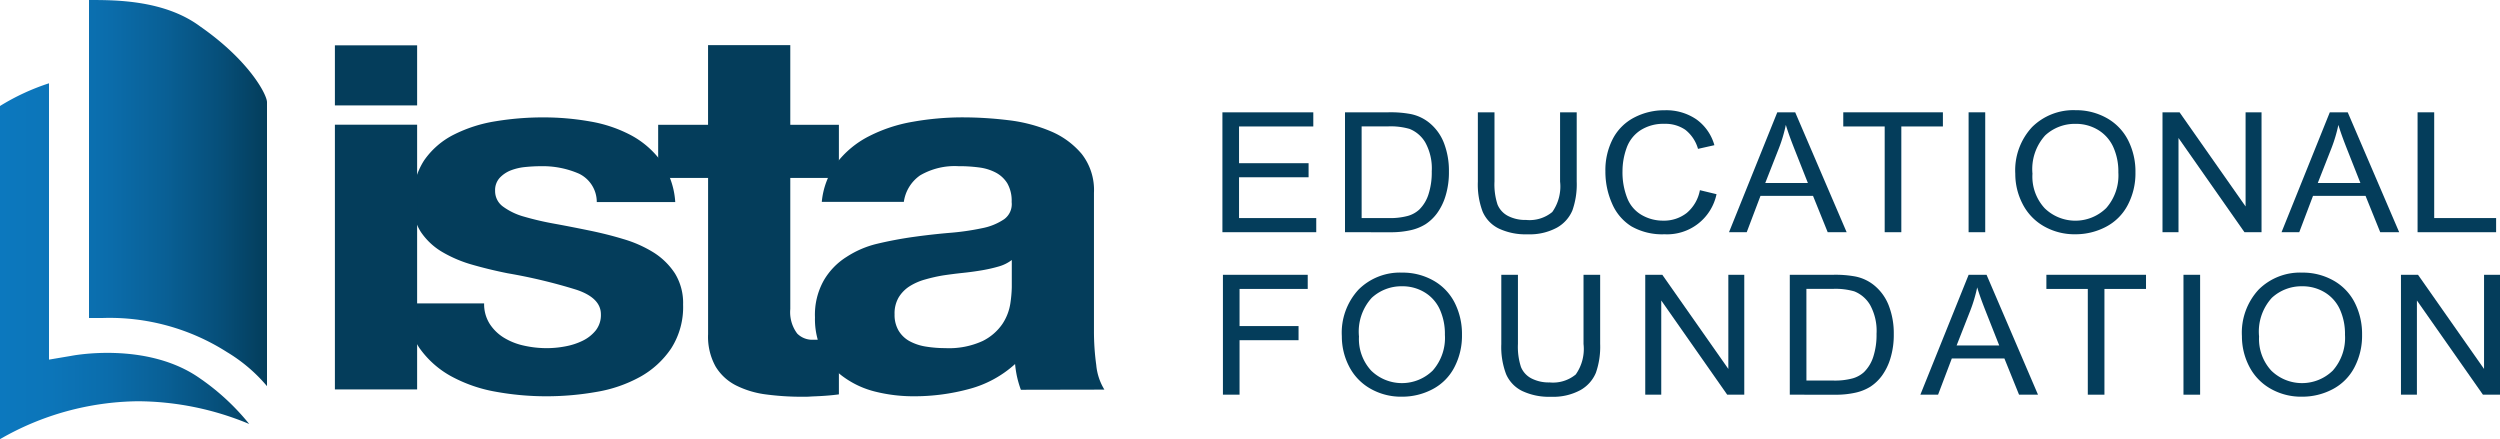 <svg xmlns="http://www.w3.org/2000/svg" xmlns:xlink="http://www.w3.org/1999/xlink" width="200" height="35.132" viewBox="0 0 200 35.132">
  <defs>
    <style>
      .cls-1 {
        fill: url(#linear-gradient);
      }

      .cls-2 {
        fill: #043d5b;
      }
    </style>
    <linearGradient id="linear-gradient" y1="17.566" x2="21.36" y2="17.566" gradientUnits="userSpaceOnUse">
      <stop offset="0.005" stop-color="#0c78be"/>
      <stop offset="0.192" stop-color="#0c75b9"/>
      <stop offset="0.398" stop-color="#0b6dac"/>
      <stop offset="0.613" stop-color="#096096"/>
      <stop offset="0.833" stop-color="#064e78"/>
      <stop offset="1" stop-color="#043d5b"/>
    </linearGradient>
  </defs>
  <g id="Layer_2" data-name="Layer 2">
    <g id="Layer_1-2" data-name="Layer 1">
      <path class="cls-1" d="M18.156,28.166A17.461,17.461,0,0,0,8.188,25.44H7.12V0c2.136,0,6.052,0,8.9,2.12,3.916,2.726,5.34,5.452,5.34,6.057V30.892A12.754,12.754,0,0,0,18.156,28.166Zm-2.136,2.12C11.748,27.258,5.7,28.469,5.7,28.469l-1.78.3V6.663A18.049,18.049,0,0,0,0,8.48V35.132A22.523,22.523,0,0,1,11.036,32.1a23.387,23.387,0,0,1,8.9,1.818A18.6,18.6,0,0,0,16.02,30.286Z"/>
      <g>
        <path class="cls-2" d="M39.17,25.9a3.575,3.575,0,0,0,1.133,1.11,5.156,5.156,0,0,0,1.594.636,8.306,8.306,0,0,0,1.874.206,7.946,7.946,0,0,0,1.458-.143,5.33,5.33,0,0,0,1.386-.451,3.059,3.059,0,0,0,1.041-.82,1.987,1.987,0,0,0,.416-1.292q0-1.314-1.966-1.969a43.087,43.087,0,0,0-5.488-1.314q-1.435-.286-2.8-.676a10.2,10.2,0,0,1-2.432-1.025,5.309,5.309,0,0,1-1.714-1.6,4.135,4.135,0,0,1-.648-2.358,5.815,5.815,0,0,1,.9-3.365,6.371,6.371,0,0,1,2.386-2.07A11.355,11.355,0,0,1,39.652,9.7a23.2,23.2,0,0,1,3.8-.308,21.3,21.3,0,0,1,3.776.328,10.848,10.848,0,0,1,3.27,1.108A7.186,7.186,0,0,1,52.884,12.9a6.413,6.413,0,0,1,1.136,3.263H47.742a2.514,2.514,0,0,0-1.434-2.274,7.282,7.282,0,0,0-3.052-.593q-.553,0-1.2.062a4.395,4.395,0,0,0-1.177.266,2.434,2.434,0,0,0-.9.6,1.456,1.456,0,0,0-.37,1.044,1.525,1.525,0,0,0,.649,1.271,5.178,5.178,0,0,0,1.691.8,23.289,23.289,0,0,0,2.383.554c.9.164,1.807.341,2.733.532.956.193,1.89.423,2.8.7A9.777,9.777,0,0,1,52.29,20.2,5.59,5.59,0,0,1,54,21.882a4.511,4.511,0,0,1,.648,2.48,6.137,6.137,0,0,1-.951,3.506,7.206,7.206,0,0,1-2.478,2.275,10.964,10.964,0,0,1-3.5,1.209,23.02,23.02,0,0,1-4.009.35,22.51,22.51,0,0,1-4.078-.369A11.654,11.654,0,0,1,36.091,30.1a7.555,7.555,0,0,1-2.549-2.278,6.5,6.5,0,0,1-1.088-3.55H38.73A2.95,2.95,0,0,0,39.17,25.9Z"/>
        <path class="cls-2" d="M66.9,13.082a7.6,7.6,0,0,1,2.6-2.174,12.179,12.179,0,0,1,3.544-1.17A22.731,22.731,0,0,1,77,9.389a30.6,30.6,0,0,1,3.661.225,12.4,12.4,0,0,1,3.381.881,6.534,6.534,0,0,1,2.5,1.827,4.682,4.682,0,0,1,.975,3.1V26.453A19.72,19.72,0,0,0,87.7,29.2a4.557,4.557,0,0,0,.651,1.969l-6.681.013a8.22,8.22,0,0,1-.3-1.008,8.344,8.344,0,0,1-.163-1.052A8.834,8.834,0,0,1,77.5,31.127a16.714,16.714,0,0,1-4.356.575,12.574,12.574,0,0,1-3.11-.369,7.275,7.275,0,0,1-2.511-1.149,5.33,5.33,0,0,1-1.7-1.969,5.971,5.971,0,0,1-.625-2.828,5.591,5.591,0,0,1,.716-2.972,5.473,5.473,0,0,1,1.814-1.865,7.775,7.775,0,0,1,2.425-1.044q1.463-.349,2.944-.555t2.921-.327a20.22,20.22,0,0,0,2.551-.369,4.755,4.755,0,0,0,1.763-.718,1.49,1.49,0,0,0,.6-1.373,2.806,2.806,0,0,0-.348-1.5,2.4,2.4,0,0,0-.929-.861,3.931,3.931,0,0,0-1.344-.409,12.265,12.265,0,0,0-1.644-.1,5.494,5.494,0,0,0-3.06.737,3.105,3.105,0,0,0-1.3,2.121H65.743A6.156,6.156,0,0,1,66.9,13.082Zm13,8.235a11.94,11.94,0,0,1-1.347.306c-.479.082-.982.151-1.506.206s-1.053.122-1.579.2A13.045,13.045,0,0,0,74,22.361a4.631,4.631,0,0,0-1.252.553,2.759,2.759,0,0,0-.856.881,2.542,2.542,0,0,0-.326,1.352,2.464,2.464,0,0,0,.326,1.311,2.32,2.32,0,0,0,.88.839,4.062,4.062,0,0,0,1.3.43,9.489,9.489,0,0,0,1.533.122,6.461,6.461,0,0,0,3.014-.572A4.138,4.138,0,0,0,80.2,25.905a4.074,4.074,0,0,0,.626-1.619,10.113,10.113,0,0,0,.117-1.31V20.8A3.115,3.115,0,0,1,79.9,21.317Z"/>
        <rect class="cls-2" x="26.792" y="3.627" width="6.578" height="4.806"/>
        <rect class="cls-2" x="26.792" y="9.976" width="6.578" height="21.178"/>
        <path class="cls-2" d="M67.112,9.984v4.25H63.223V24.721a2.85,2.85,0,0,0,.556,1.967,1.7,1.7,0,0,0,1.293.491c.369,0,.727-.013,1.067-.041s.663-.068.973-.122v4.533c-.557.077-1.175.127-1.857.154s-.408.037-1.059.037a21.792,21.792,0,0,1-2.895-.183,7.447,7.447,0,0,1-2.41-.719,4.045,4.045,0,0,1-1.644-1.517,4.9,4.9,0,0,1-.6-2.581V14.234H52.653V9.984h3.991V3.61h6.579V9.984Z"/>
      </g>
      <g>
        <path class="cls-2" d="M97.793,18.577V8.985h7.271v1.132H99.123v2.938h5.564V14.18H99.123v3.265H105.3v1.132Z"/>
        <path class="cls-2" d="M107.6,18.577V8.985h3.464a8.753,8.753,0,0,1,1.79.138,3.459,3.459,0,0,1,1.475.687,3.9,3.9,0,0,1,1.19,1.639,6.163,6.163,0,0,1,.395,2.28,6.422,6.422,0,0,1-.268,1.937,4.61,4.61,0,0,1-.686,1.4,3.578,3.578,0,0,1-.916.87,3.832,3.832,0,0,1-1.2.481,7.173,7.173,0,0,1-1.615.163Zm1.331-1.132h2.147a5.439,5.439,0,0,0,1.56-.176,2.254,2.254,0,0,0,.9-.5,2.985,2.985,0,0,0,.738-1.213,5.681,5.681,0,0,0,.264-1.849,4.3,4.3,0,0,0-.518-2.313,2.568,2.568,0,0,0-1.259-1.082,5.43,5.43,0,0,0-1.722-.2H108.93Z"/>
        <path class="cls-2" d="M124.806,8.985h1.331v5.542a6.276,6.276,0,0,1-.343,2.3,2.844,2.844,0,0,1-1.238,1.384,4.559,4.559,0,0,1-2.349.533,5.022,5.022,0,0,1-2.312-.465,2.7,2.7,0,0,1-1.283-1.344,6.143,6.143,0,0,1-.384-2.4V8.985h1.331v5.536a5.177,5.177,0,0,0,.243,1.842,1.8,1.8,0,0,0,.837.912,3.015,3.015,0,0,0,1.451.321,2.859,2.859,0,0,0,2.092-.635,3.532,3.532,0,0,0,.624-2.44Z"/>
        <path class="cls-2" d="M135.992,15.214l1.33.321a4.039,4.039,0,0,1-4.164,3.206,4.957,4.957,0,0,1-2.644-.632,3.984,3.984,0,0,1-1.55-1.828,6.274,6.274,0,0,1-.532-2.572,5.427,5.427,0,0,1,.6-2.614A4.011,4.011,0,0,1,130.741,9.4a5.181,5.181,0,0,1,2.438-.579,4.266,4.266,0,0,1,2.538.732,3.8,3.8,0,0,1,1.434,2.062l-1.31.294a2.967,2.967,0,0,0-1.015-1.525,2.8,2.8,0,0,0-1.674-.477,3.361,3.361,0,0,0-1.938.53,2.81,2.81,0,0,0-1.094,1.423A5.471,5.471,0,0,0,129.8,13.7a5.614,5.614,0,0,0,.374,2.136,2.684,2.684,0,0,0,1.163,1.364,3.381,3.381,0,0,0,1.708.452,2.952,2.952,0,0,0,1.893-.615A3.114,3.114,0,0,0,135.992,15.214Z"/>
        <path class="cls-2" d="M138.321,18.577l3.862-9.592h1.433l4.116,9.592h-1.516l-1.173-2.905h-4.205l-1.1,2.905Zm2.9-3.939h3.409l-1.05-2.656q-.48-1.21-.713-1.989a11.8,11.8,0,0,1-.542,1.832Z"/>
        <path class="cls-2" d="M150.775,18.577v-8.46h-3.313V8.985h7.97v1.132h-3.326v8.46Z"/>
        <path class="cls-2" d="M157.488,18.577V8.985h1.33v9.592Z"/>
        <path class="cls-2" d="M161.223,13.906a5.07,5.07,0,0,1,1.344-3.74,4.687,4.687,0,0,1,3.471-1.351,5,5,0,0,1,2.511.635,4.226,4.226,0,0,1,1.7,1.77,5.524,5.524,0,0,1,.587,2.574,5.435,5.435,0,0,1-.618,2.611,4.106,4.106,0,0,1-1.749,1.744,5.2,5.2,0,0,1-2.442.592,4.933,4.933,0,0,1-2.538-.654A4.294,4.294,0,0,1,161.8,16.3,5.207,5.207,0,0,1,161.223,13.906Zm1.372.019a3.734,3.734,0,0,0,.977,2.732,3.524,3.524,0,0,0,4.925-.01,3.955,3.955,0,0,0,.971-2.859,4.728,4.728,0,0,0-.415-2.045,3.09,3.09,0,0,0-1.214-1.354,3.409,3.409,0,0,0-1.794-.481,3.494,3.494,0,0,0-2.432.926A4.015,4.015,0,0,0,162.6,13.925Z"/>
        <path class="cls-2" d="M173,18.577V8.985h1.365l5.282,7.531V8.985h1.276v9.592h-1.365L174.28,11.04v7.537Z"/>
        <path class="cls-2" d="M182.523,18.577l3.861-9.592h1.434l4.116,9.592h-1.516l-1.173-2.905H185.04l-1.1,2.905Zm2.9-3.939h3.409l-1.049-2.656q-.48-1.21-.713-1.989a11.914,11.914,0,0,1-.542,1.832Z"/>
        <path class="cls-2" d="M193.406,18.577V8.985h1.33v8.46h4.953v1.132Z"/>
        <path class="cls-2" d="M97.834,31.575V21.983h6.784v1.132H99.164v2.971h4.72v1.132h-4.72v4.357Z"/>
        <path class="cls-2" d="M107.347,26.9a5.071,5.071,0,0,1,1.344-3.74,4.687,4.687,0,0,1,3.471-1.351,4.994,4.994,0,0,1,2.51.635,4.228,4.228,0,0,1,1.7,1.77,5.528,5.528,0,0,1,.586,2.575,5.43,5.43,0,0,1-.617,2.61,4.111,4.111,0,0,1-1.749,1.744,5.189,5.189,0,0,1-2.442.592,4.931,4.931,0,0,1-2.538-.654,4.288,4.288,0,0,1-1.694-1.787A5.192,5.192,0,0,1,107.347,26.9Zm1.371.019a3.735,3.735,0,0,0,.978,2.732,3.524,3.524,0,0,0,4.925-.01,3.953,3.953,0,0,0,.971-2.859,4.731,4.731,0,0,0-.415-2.045,3.092,3.092,0,0,0-1.215-1.354,3.4,3.4,0,0,0-1.793-.481,3.494,3.494,0,0,0-2.432.926A4.015,4.015,0,0,0,108.718,26.923Z"/>
        <path class="cls-2" d="M126.682,21.983h1.331v5.542a6.294,6.294,0,0,1-.343,2.3,2.844,2.844,0,0,1-1.238,1.384,4.561,4.561,0,0,1-2.35.533,5.018,5.018,0,0,1-2.311-.465,2.7,2.7,0,0,1-1.283-1.344,6.143,6.143,0,0,1-.384-2.405V21.983h1.331v5.536a5.177,5.177,0,0,0,.243,1.842,1.788,1.788,0,0,0,.837.912,3.015,3.015,0,0,0,1.451.321,2.855,2.855,0,0,0,2.092-.635,3.53,3.53,0,0,0,.624-2.44Z"/>
        <path class="cls-2" d="M131.62,31.575V21.983h1.365l5.282,7.532V21.983h1.275v9.592h-1.365L132.9,24.038v7.537Z"/>
        <path class="cls-2" d="M143.183,31.575V21.983h3.464a8.771,8.771,0,0,1,1.791.138,3.467,3.467,0,0,1,1.474.687,3.891,3.891,0,0,1,1.19,1.639,6.143,6.143,0,0,1,.4,2.28,6.39,6.39,0,0,1-.268,1.937,4.609,4.609,0,0,1-.685,1.4,3.577,3.577,0,0,1-.916.87,3.824,3.824,0,0,1-1.2.481,7.167,7.167,0,0,1-1.615.163Zm1.331-1.131h2.147a5.446,5.446,0,0,0,1.561-.177,2.255,2.255,0,0,0,.9-.5,2.994,2.994,0,0,0,.737-1.213,5.679,5.679,0,0,0,.264-1.848,4.291,4.291,0,0,0-.518-2.314,2.572,2.572,0,0,0-1.258-1.082,5.434,5.434,0,0,0-1.722-.2h-2.113Z"/>
        <path class="cls-2" d="M153.629,31.575l3.862-9.592h1.433l4.116,9.592h-1.516l-1.173-2.9h-4.205l-1.1,2.9Zm2.9-3.938h3.409l-1.05-2.657q-.48-1.211-.713-1.989a11.8,11.8,0,0,1-.542,1.832Z"/>
        <path class="cls-2" d="M167.024,31.575v-8.46h-3.313V21.983h7.97v1.132h-3.326v8.46Z"/>
        <path class="cls-2" d="M174.678,31.575V21.983h1.331v9.592Z"/>
        <path class="cls-2" d="M179.354,26.9a5.072,5.072,0,0,1,1.345-3.74,4.687,4.687,0,0,1,3.471-1.351,4.994,4.994,0,0,1,2.51.635,4.222,4.222,0,0,1,1.7,1.77,5.528,5.528,0,0,1,.586,2.575,5.43,5.43,0,0,1-.617,2.61,4.117,4.117,0,0,1-1.749,1.744,5.189,5.189,0,0,1-2.442.592,4.931,4.931,0,0,1-2.538-.654A4.29,4.29,0,0,1,179.93,29.3,5.217,5.217,0,0,1,179.354,26.9Zm1.372.019a3.735,3.735,0,0,0,.978,2.732,3.524,3.524,0,0,0,4.925-.01,3.953,3.953,0,0,0,.97-2.859,4.716,4.716,0,0,0-.415-2.045,3.084,3.084,0,0,0-1.214-1.354,3.407,3.407,0,0,0-1.794-.481,3.491,3.491,0,0,0-2.431.926A4.015,4.015,0,0,0,180.726,26.923Z"/>
        <path class="cls-2" d="M192.077,31.575V21.983h1.365l5.282,7.532V21.983H200v9.592h-1.365l-5.282-7.537v7.537Z"/>
      </g>
    </g>
  </g>
</svg>
